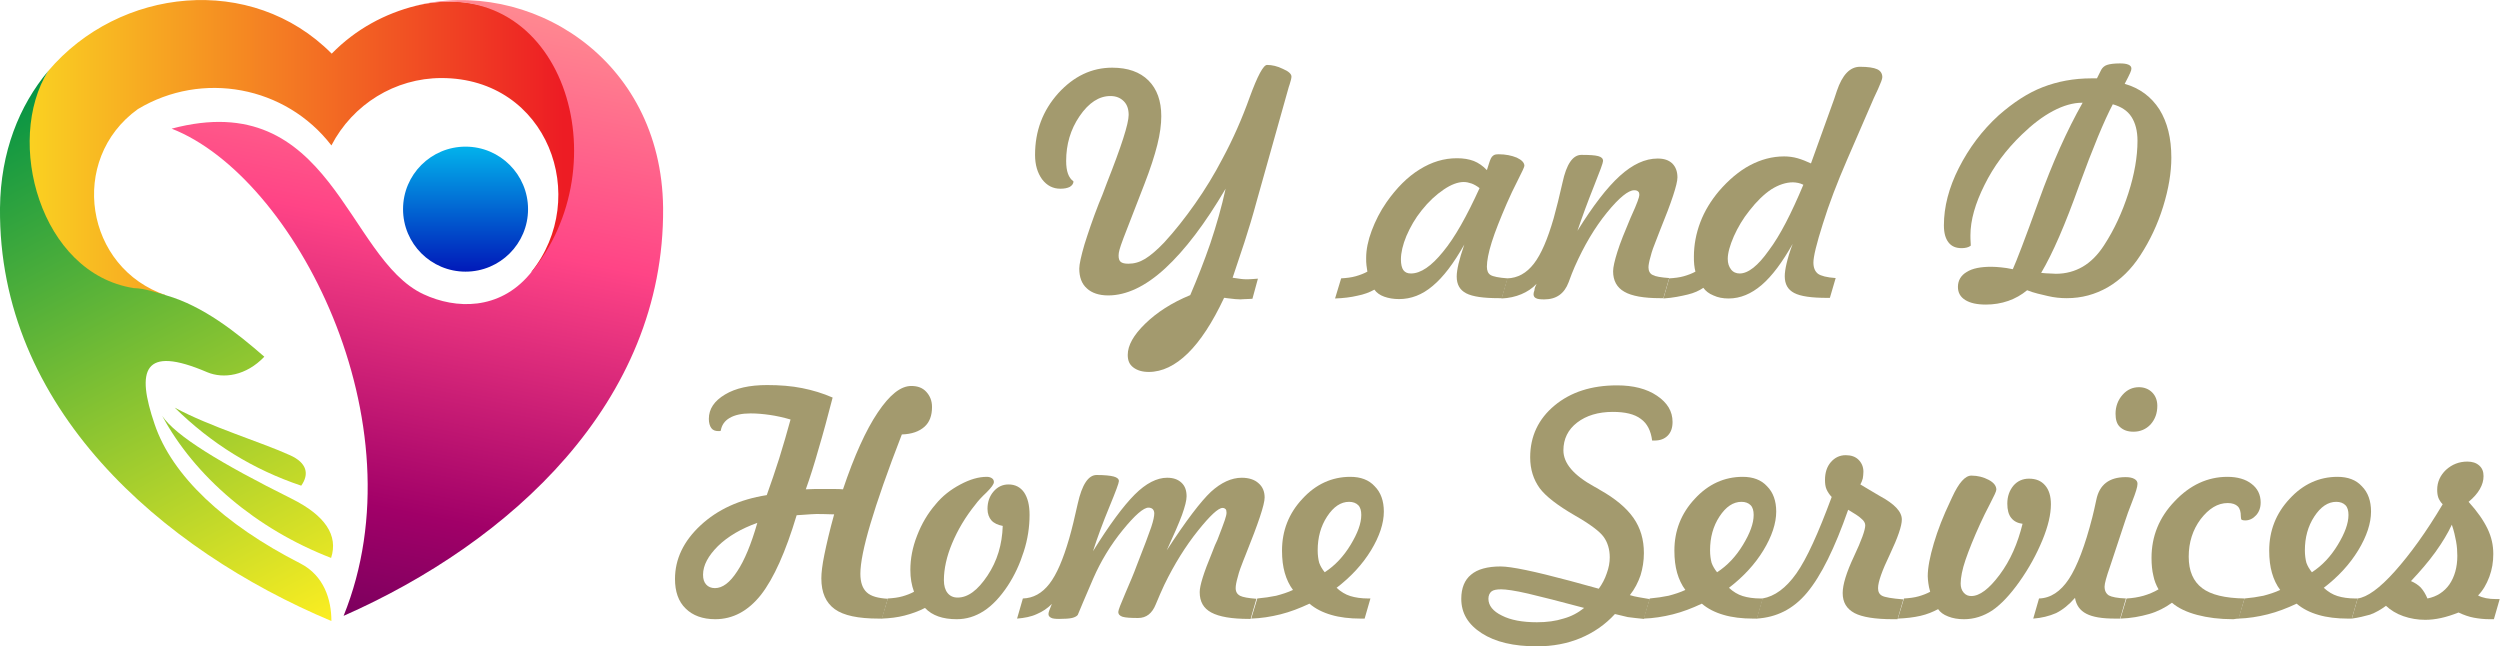 <svg xmlns="http://www.w3.org/2000/svg" xmlns:xlink="http://www.w3.org/1999/xlink" id="Layer_1" x="0px" y="0px" viewBox="0 0 820 212" style="enable-background:new 0 0 820 212;" xml:space="preserve"><style type="text/css">	.st0{fill-rule:evenodd;clip-rule:evenodd;fill:url(#SVGID_1_);}	.st1{fill-rule:evenodd;clip-rule:evenodd;fill:url(#SVGID_00000093146182024531402150000012083456124881190577_);}	.st2{fill-rule:evenodd;clip-rule:evenodd;fill:url(#SVGID_00000179637221756828255350000005682061201956623537_);}	.st3{fill-rule:evenodd;clip-rule:evenodd;fill:url(#SVGID_00000098931111570321463030000004735627121579722650_);}	.st4{fill-rule:evenodd;clip-rule:evenodd;fill:url(#SVGID_00000128461265877330329860000012442526820753626765_);}	.st5{fill:url(#SVGID_00000020380497783483095140000014435406600036198041_);}	.st6{fill:#A39A6E;}</style><g>	<linearGradient id="SVGID_1_" gradientUnits="userSpaceOnUse" x1="184.883" y1="48.448" x2="-18.281" y2="48.448">		<stop offset="0" style="stop-color:#ED1C24"></stop>		<stop offset="1" style="stop-color:#FCEE21"></stop>	</linearGradient>	<path class="st0" d="M136.4,1.9c-10,2.5-19.7,7.6-27.6,15.7C82.5-8.9,39.1-4.2,15.8,23.3C-1.2,50.2,7,94.4,43.9,95.3  c1.5,0,5.4,0.5,10.7,1.6C27.8,88,22.3,52.3,45.2,35.8c21.1-12.7,48.5-7.6,63.5,11.9c7-13.5,20.9-22.1,36.1-22.1  c34.9,0,49.1,39.2,29.4,63.7C217.1,62.1,186.2-10.4,136.4,1.9L136.4,1.9z"></path>	<g>					<linearGradient id="SVGID_00000065763921966962628170000011139951398107746183_" gradientUnits="userSpaceOnUse" x1="1.603" y1="28.47" x2="97.263" y2="209.486">			<stop offset="0" style="stop-color:#009245"></stop>			<stop offset="1" style="stop-color:#FCEE21"></stop>		</linearGradient>		<path style="fill-rule:evenodd;clip-rule:evenodd;fill:url(#SVGID_00000065763921966962628170000011139951398107746183_);" d="   M98.5,184.8C73.4,172,56.4,156,50.7,139.1c-6-17.6-3.9-26.1,17.3-17c5.3,2.2,12.7,1.2,18.7-5.1c-9.2-8-20-16.6-32.1-20.1   c-3.5-1-7-2.3-10.7-2.4C13.1,89.7,1.5,46.1,15.8,23.3C6.3,34.7,0.2,49.8,0,68.2c-0.6,65.5,52.8,112,108.7,135.5   C108.7,196.7,106.3,188.8,98.5,184.8z"></path>					<linearGradient id="SVGID_00000091721754656361574120000013251336214721844646_" gradientUnits="userSpaceOnUse" x1="11.02" y1="23.493" x2="106.68" y2="204.51">			<stop offset="0" style="stop-color:#009245"></stop>			<stop offset="1" style="stop-color:#FCEE21"></stop>		</linearGradient>		<path style="fill-rule:evenodd;clip-rule:evenodd;fill:url(#SVGID_00000091721754656361574120000013251336214721844646_);" d="   M53.2,136.4c10.7,19.9,30.8,37.1,55.4,46.6c2.4-7.4-1.9-13.9-12.9-19.4C72.2,151.9,57.5,142.9,53.2,136.4z"></path>					<linearGradient id="SVGID_00000105414094909353418860000002712215618307004802_" gradientUnits="userSpaceOnUse" x1="14.317" y1="21.744" x2="109.981" y2="202.768">			<stop offset="0" style="stop-color:#009245"></stop>			<stop offset="1" style="stop-color:#FCEE21"></stop>		</linearGradient>		<path style="fill-rule:evenodd;clip-rule:evenodd;fill:url(#SVGID_00000105414094909353418860000002712215618307004802_);" d="   M98.8,159.3c2.7-3.8,1.9-7.5-3.7-10c-9.2-4.2-26.4-9.4-37.8-15.6C69.3,145.5,83,154,98.8,159.3z"></path>	</g>	<g>					<linearGradient id="SVGID_00000114068819104460206700000003184472764091585679_" gradientUnits="userSpaceOnUse" x1="149.574" y1="-2.611" x2="102.113" y2="236.904">			<stop offset="0" style="stop-color:#FF8A91"></stop>			<stop offset="0.323" style="stop-color:#FF4486"></stop>			<stop offset="0.699" style="stop-color:#A10068"></stop>			<stop offset="1" style="stop-color:#580055"></stop>		</linearGradient>		<path style="fill-rule:evenodd;clip-rule:evenodd;fill:url(#SVGID_00000114068819104460206700000003184472764091585679_);" d="   M136.2,1.9c48.4-11.4,68.1,52.3,37.4,88.2c-9.9,11.6-24,11.4-34.7,6.4c-25.4-11.8-30.1-68.3-82.6-54.3   c40.3,15.7,82.1,96.3,56.4,159.8C167.1,178,218,132.1,217.5,68.2C217,18.6,172.9-7.4,136.2,1.9z"></path>					<linearGradient id="SVGID_00000029760169636035998390000000447064936683723393_" gradientUnits="userSpaceOnUse" x1="152.707" y1="48.149" x2="152.707" y2="89.149">			<stop offset="1.937207e-04" style="stop-color:#02B2EB"></stop>			<stop offset="1" style="stop-color:#0119B9"></stop>		</linearGradient>		<circle style="fill:url(#SVGID_00000029760169636035998390000000447064936683723393_);" cx="152.7" cy="68.6" r="20.5"></circle>	</g></g><g>	<path class="st6" d="M402,61.9C395.3,73.3,388.7,82,382.2,88s-12.8,8.9-18.7,8.9c-3,0-5.4-0.8-7-2.3c-1.7-1.5-2.5-3.7-2.5-6.5  c0-1.4,0.6-4.1,1.7-7.9c1.2-3.8,2.7-8.3,4.7-13.4c0.7-1.6,1.6-3.9,2.7-6.9c4.7-11.9,7.1-19.3,7.1-22.2c0-1.9-0.5-3.4-1.6-4.5  c-1.1-1.1-2.5-1.7-4.4-1.7c-3.7,0-7.1,2.2-10.1,6.6c-3,4.4-4.4,9.3-4.4,14.7c0,1.7,0.2,3.1,0.6,4.2c0.4,1.1,1,1.9,1.8,2.5  c0,0.7-0.4,1.3-1.2,1.8c-0.8,0.4-1.8,0.6-3.1,0.6c-2.4,0-4.4-1-6-3.1c-1.5-2.1-2.3-4.7-2.3-8c0-7.8,2.5-14.5,7.6-20.2  c5.1-5.6,11-8.4,17.7-8.4c5.1,0,9.1,1.4,11.9,4.2c2.8,2.8,4.2,6.7,4.2,11.7c0,2.7-0.4,5.8-1.3,9.4c-0.9,3.6-2.3,7.9-4.2,12.8  l-6.9,17.8c-0.7,1.8-1.1,3.1-1.3,3.8c-0.2,0.7-0.3,1.4-0.3,1.9c0,1,0.2,1.7,0.7,2.1s1.3,0.6,2.5,0.6c1.9,0,3.7-0.5,5.5-1.6  c1.8-1.1,3.9-2.9,6.2-5.3c3.5-3.8,6.9-8.1,10.2-12.8c3.3-4.7,6.3-9.6,9-14.8c3.4-6.3,6.4-13.1,8.9-20.1c2.6-7.1,4.5-10.6,5.7-10.6  c1.6,0,3.4,0.4,5.2,1.3c1.9,0.8,2.8,1.7,2.8,2.5c0,0.5-0.2,1.4-0.6,2.6c-0.1,0.4-0.2,0.7-0.3,0.9l-10.4,37  c-1.4,5.2-2.8,9.8-4.1,13.8c-1.3,4-2.6,7.9-3.9,11.7c1.2,0.2,2.1,0.3,2.8,0.4c0.7,0.1,1.3,0.1,1.9,0.1c0.4,0,1.2,0,2.3-0.1  c0.5,0,0.9-0.1,1.3-0.1l-1.8,6.6c-0.5,0-1.1,0.1-2.1,0.1c-0.9,0-1.5,0.1-1.8,0.1c-0.8,0-2.3-0.1-4.5-0.4c-0.4-0.1-0.7-0.1-0.9-0.1  c-3.8,8.1-7.8,14.2-11.9,18.2s-8.4,6.1-12.8,6.1c-2.1,0-3.8-0.5-5.1-1.5s-1.8-2.3-1.8-4.1c0-3.1,1.9-6.5,5.7-10.2s8.7-6.9,14.8-9.4  c2.4-5.6,4.6-11.2,6.6-17C399,73.8,400.7,67.9,402,61.9z"></path>	<path class="st6" d="M480.3,80.2c-3.5,6.2-6.9,10.7-10.4,13.6c-3.4,2.9-7.1,4.3-11,4.3c-1.9,0-3.5-0.3-4.9-0.8  c-1.4-0.5-2.5-1.3-3.2-2.3c-1.6,0.9-3.5,1.6-5.6,2c-2.1,0.5-4.5,0.8-7.3,0.9l2-6.6c1.8-0.1,3.4-0.3,4.8-0.7  c1.4-0.4,2.7-0.9,3.8-1.5c-0.1-0.7-0.2-1.4-0.3-2.1c-0.1-0.7-0.1-1.5-0.1-2.4c0-2.7,0.6-5.7,1.8-8.9c1.2-3.2,2.8-6.4,4.9-9.4  c3.3-4.7,6.9-8.3,10.8-10.7c4-2.5,8-3.7,12.3-3.7c2.1,0,3.9,0.3,5.5,0.9c1.5,0.6,3,1.6,4.3,3l0.7-2.2c0.4-1.3,0.8-2.2,1.3-2.5  c0.4-0.4,1-0.5,1.9-0.5c2.2,0,4.2,0.4,5.9,1.1c1.7,0.8,2.5,1.7,2.5,2.7c0,0.3-0.7,1.9-2.1,4.6c-1.4,2.7-2.6,5.3-3.7,7.8  c-2.1,4.9-3.8,9.1-4.9,12.6c-1.1,3.5-1.6,6.2-1.6,8.1c0,1.3,0.4,2.2,1.2,2.7c0.8,0.5,2.7,0.9,5.6,1.1l-1.9,6.5h-0.9  c-5.1,0-8.7-0.5-10.8-1.6c-2.1-1.1-3.1-2.9-3.1-5.5c0-1.1,0.2-2.5,0.6-4.2S479.4,82.8,480.3,80.2z M485.3,61.7  c-0.9-0.7-1.8-1.2-2.6-1.5c-0.9-0.3-1.7-0.5-2.6-0.5c-1.9,0-4.1,0.8-6.6,2.5s-4.9,3.9-7.2,6.8c-2.1,2.6-3.7,5.4-5,8.4  c-1.2,2.9-1.8,5.5-1.8,7.7c0,1.6,0.3,2.8,0.8,3.5c0.6,0.8,1.4,1.1,2.5,1.1c3.2,0,6.7-2.4,10.5-7.1  C477.2,77.9,481.1,70.9,485.3,61.7z"></path>	<path class="st6" d="M504,93.1c-1.4,1.5-3.1,2.6-5,3.4s-4.1,1.3-6.5,1.4l1.9-6.6c3.4-0.1,6.3-1.7,8.7-4.8s4.5-8,6.5-14.9  c0.9-3.3,1.9-7.2,2.9-11.7c1.3-6.1,3.4-9.1,6.2-9.1c2.6,0,4.4,0.1,5.5,0.4s1.6,0.8,1.6,1.6c0,0.6-1,3.3-3,8.3  c-2,5-3.8,9.9-5.4,14.6c5.1-8.2,9.7-14.2,13.9-18c4.2-3.8,8.3-5.7,12.4-5.7c2.1,0,3.6,0.5,4.8,1.6c1.1,1.1,1.7,2.6,1.7,4.6  c0,2.2-1.9,8-5.7,17.3l-1.2,3.1c-0.8,2-1.5,3.8-1.9,5.5c-0.5,1.7-0.7,2.9-0.7,3.6c0,1.2,0.5,2.1,1.4,2.5c0.9,0.5,2.7,0.8,5.4,1  l-1.9,6.6h-1.1c-5.3,0-9.3-0.7-11.7-2.1c-2.5-1.4-3.7-3.7-3.7-6.7c0-1.4,0.5-3.5,1.4-6.4c0.9-2.9,2.4-6.6,4.3-11.1l0.4-0.9  c1.7-3.7,2.5-6,2.5-6.6c0-0.6-0.1-1-0.4-1.2c-0.3-0.3-0.7-0.4-1.3-0.4c-1.9,0-4.9,2.4-8.9,7.3c-4,4.9-7.5,10.8-10.6,17.8  c-0.6,1.4-1.3,3.1-2,5.1c-1.4,3.7-4,5.6-8,5.6c-1.3,0-2.2-0.1-2.7-0.4c-0.5-0.2-0.8-0.7-0.8-1.3c0-0.3,0.1-0.8,0.3-1.3  C503.3,94.6,503.6,93.9,504,93.1z"></path>	<path class="st6" d="M545.6,97.9l1.9-6.6c1.8-0.1,3.4-0.3,4.8-0.7c1.4-0.4,2.7-0.9,3.8-1.5c-0.2-0.7-0.3-1.5-0.4-2.3  c-0.1-0.8-0.1-1.7-0.1-2.7c0-3.7,0.7-7.5,2.1-11.2c1.4-3.7,3.5-7.1,6.1-10.2c3.2-3.7,6.6-6.6,10.2-8.5c3.6-1.9,7.3-2.9,11.2-2.9  c1.5,0,3,0.2,4.4,0.6c1.4,0.4,2.9,1,4.4,1.7l7.6-21.1c0.2-0.6,0.5-1.5,0.9-2.7c1.8-5.3,4.3-7.9,7.6-7.9c2.6,0,4.5,0.3,5.6,0.8  c1.1,0.5,1.7,1.4,1.7,2.6c0,0.6-0.5,1.9-1.4,3.9c-0.6,1.3-1.1,2.3-1.4,3l-8.8,20.3c-3.2,7.4-5.9,14.4-7.9,20.9  c-2.1,6.6-3.1,10.8-3.1,12.7c0,1.7,0.5,2.9,1.5,3.7c1,0.7,2.9,1.2,5.8,1.4l-1.9,6.5h-0.9c-5.1,0-8.7-0.5-10.8-1.6  c-2.1-1.1-3.1-2.9-3.1-5.5c0-1.1,0.2-2.5,0.6-4.2s1-3.8,2-6.4c-3.4,6-6.7,10.5-10.2,13.5c-3.4,2.9-7,4.4-10.8,4.4  c-1.9,0-3.5-0.3-5-1c-1.5-0.6-2.6-1.5-3.3-2.5c-1.3,0.9-3,1.7-5.1,2.2S548.8,97.7,545.6,97.9z M591.5,60.6  c-0.6-0.3-1.2-0.5-1.7-0.6c-0.6-0.1-1.1-0.2-1.7-0.2c-2.3,0-4.7,0.8-7.1,2.3c-2.4,1.6-4.8,3.9-7.2,7c-2.1,2.6-3.8,5.5-5.1,8.4  c-1.3,3-2,5.5-2,7.4c0,1.5,0.4,2.6,1.1,3.5c0.7,0.9,1.7,1.3,2.8,1.3c2.8,0,6-2.5,9.6-7.6C583.9,77.2,587.6,69.9,591.5,60.6z"></path>	<path class="st6" d="M664.9,95.2c-1.8,1.5-3.9,2.7-6.2,3.5c-2.3,0.8-4.8,1.2-7.3,1.2c-3,0-5.2-0.5-6.8-1.5c-1.6-1-2.4-2.4-2.4-4.3  c0-2.1,1-3.8,2.9-4.9c1.9-1.2,4.6-1.7,8.1-1.7c1,0,2.1,0.1,3.2,0.2c1.1,0.1,2.4,0.3,3.8,0.6c1.1-2.4,4-9.9,8.5-22.4  c4.5-12.5,9.3-23.2,14.4-32.2h-0.2c-2.9,0-6.1,0.9-9.5,2.7c-3.4,1.8-6.8,4.4-10.2,7.7c-5.2,5-9.3,10.5-12.3,16.6  c-3,6-4.6,11.5-4.6,16.5c0,0.6,0,1.5,0.1,2.9c0,0.2,0,0.4,0,0.5c-0.4,0.3-0.9,0.5-1.3,0.6c-0.5,0.1-1,0.2-1.6,0.2  c-2,0-3.4-0.6-4.4-1.9c-1-1.3-1.5-3.1-1.5-5.6c0-6,1.6-12.3,4.9-18.8c3.3-6.5,7.6-12.3,13.1-17.3c4.8-4.2,9.5-7.3,14.4-9.2  s10.2-2.9,16-2.9h1.8l1.4-2.8c0.4-0.7,1-1.3,1.9-1.6c0.9-0.3,2.3-0.5,4.2-0.5c1.2,0,2.1,0.1,2.8,0.4s1,0.7,1,1.3  c0,0.3-0.1,0.8-0.4,1.4c-0.3,0.7-0.9,1.9-1.8,3.6c4.9,1.4,8.7,4.2,11.4,8.4c2.6,4.2,3.9,9.4,3.9,15.8c0,4.9-0.9,10.3-2.7,16.1  c-1.8,5.8-4.3,11.1-7.5,16c-2.9,4.5-6.5,8-10.6,10.4c-4.2,2.4-8.6,3.6-13.5,3.6c-2,0-4.1-0.2-6.2-0.7S667.1,96.1,664.9,95.2z   M669.5,89.5c1,0.1,2,0.2,2.8,0.2c0.8,0,1.5,0.1,2,0.1c3.3,0,6.2-0.8,8.8-2.3c2.6-1.5,5-3.9,7-7c3.4-5.2,6-10.9,8-17.1  c2-6.2,3-12,3-17.2c0-3.3-0.7-5.9-2-7.9c-1.3-2-3.3-3.3-6.1-4.1c-2.8,5.3-6.5,14.2-11.1,26.8C677.4,73.6,673.3,83.1,669.5,89.5z"></path>	<path class="st6" d="M261.3,169c-3.6,12-7.5,20.7-11.7,26.1c-4.2,5.3-9.2,8-15,8c-4.1,0-7.4-1.2-9.7-3.5c-2.4-2.3-3.5-5.6-3.5-9.7  c0-6.5,2.8-12.4,8.4-17.6c5.6-5.2,12.8-8.5,21.7-9.9c1.4-3.9,2.8-8,4.1-12.1c1.3-4.1,2.5-8.4,3.7-12.7c-2.4-0.7-4.7-1.2-6.8-1.5  c-2.1-0.3-4.2-0.5-6.3-0.5c-2.9,0-5.2,0.5-6.9,1.5s-2.6,2.4-2.9,4.2c-0.1,0-0.2,0.1-0.4,0.1c-0.2,0-0.3,0-0.4,0c-1,0-1.8-0.3-2.3-1  s-0.8-1.7-0.8-3c0-3.3,1.8-5.9,5.3-8s8.1-3.1,13.8-3.1c4.2,0,8,0.3,11.5,1c3.5,0.7,6.8,1.7,10,3.1c-1.6,6.2-3.1,11.8-4.6,16.8  c-1.4,5-2.8,9.4-4.2,13.3c1,0,1.9-0.1,2.8-0.1c0.9,0,1.7,0,2.5,0c1.7,0,3.1,0,4.1,0c1,0,1.9,0,2.8,0.1c3.7-11,7.5-19.4,11.4-25.2  s7.5-8.7,11-8.7c2.1,0,3.7,0.6,4.9,1.9c1.2,1.3,1.9,2.9,1.9,5c0,2.8-0.8,5-2.5,6.5c-1.7,1.5-4.1,2.4-7.4,2.5  c-4.7,12.1-8.1,21.9-10.3,29.3s-3.3,12.9-3.3,16.4c0,2.8,0.7,4.8,2.1,6.1c1.4,1.3,3.7,1.9,6.9,2.1l-1.9,6.5h-1.1  c-6.7,0-11.5-1-14.4-3.1c-2.9-2.1-4.4-5.4-4.4-10.1c0-1.8,0.3-4.4,1-7.8c0.7-3.4,1.7-7.8,3.2-13.2c-0.1,0-0.4,0-0.7,0  c-2.4-0.1-4.2-0.1-5.2-0.1c-0.6,0-2.2,0.1-4.9,0.3C262.1,168.9,261.6,169,261.3,169z M248.4,171.5c-5.3,1.9-9.6,4.4-12.9,7.6  c-3.2,3.2-4.9,6.3-4.9,9.4c0,1.4,0.3,2.4,1,3.2c0.7,0.8,1.7,1.2,2.9,1.2c2.5,0,4.9-1.8,7.3-5.5  C244.2,183.8,246.4,178.5,248.4,171.5z"></path>	<path class="st6" d="M328.9,172.5c-1.6-0.3-2.9-0.9-3.7-1.8c-0.8-0.9-1.3-2.2-1.3-3.8c0-2.3,0.7-4.2,2-5.7c1.3-1.5,2.9-2.3,4.9-2.3  c2.2,0,3.9,0.9,5.1,2.6c1.2,1.8,1.8,4.2,1.8,7.4c0,3.9-0.6,8-1.9,12c-1.3,4.1-3,7.8-5.3,11.3c-2.4,3.6-5,6.4-7.8,8.2  c-2.8,1.8-5.7,2.7-8.9,2.7c-2.3,0-4.3-0.3-6-0.9s-3.2-1.5-4.4-2.8c-2.1,1.1-4.4,1.9-6.7,2.5s-4.8,0.9-7.5,1l2-6.6  c1.8-0.1,3.4-0.3,4.8-0.7c1.4-0.4,2.7-0.9,3.8-1.5c-0.4-1.1-0.7-2.2-0.9-3.4c-0.2-1.2-0.3-2.4-0.3-3.8c0-3.6,0.7-7.4,2.2-11.2  c1.5-3.9,3.5-7.3,6.1-10.3c2.2-2.7,4.9-4.8,8.1-6.5s6-2.5,8.7-2.5c0.7,0,1.3,0.2,1.7,0.5c0.4,0.3,0.6,0.7,0.6,1.2  c0,0.7-0.8,1.8-2.4,3.4c-1.6,1.5-2.8,2.8-3.6,3.9c-3.4,4.2-5.9,8.5-7.7,12.8c-1.8,4.3-2.7,8.4-2.7,12.1c0,1.8,0.4,3.2,1.2,4.2  c0.8,1,1.9,1.5,3.3,1.5c3.4,0,6.6-2.4,9.8-7.2C327.1,184,328.7,178.6,328.9,172.5z"></path>	<path class="st6" d="M333.6,202.9l1.9-6.6c3.4-0.1,6.3-1.7,8.7-4.8c2.4-3.1,4.5-8,6.5-14.9c0.9-3.1,1.8-6.9,2.8-11.4  c1.4-6.3,3.5-9.4,6.2-9.4c2.6,0,4.5,0.2,5.6,0.5c1.1,0.3,1.7,0.8,1.7,1.5c0,0.6-1,3.3-3.1,8.4s-3.9,9.9-5.4,14.6  c5.4-8.7,10-14.9,13.7-18.6c3.7-3.7,7.3-5.5,10.6-5.5c2,0,3.5,0.5,4.7,1.6c1.2,1.1,1.7,2.6,1.7,4.5c0,1.3-0.5,3.3-1.5,6.1  c-1,2.7-2.7,6.6-5,11.6c6.3-9.7,11.2-16.1,14.5-19.2c3.3-3,6.7-4.6,10.1-4.6c2.3,0,4.2,0.6,5.5,1.8c1.4,1.2,2,2.8,2,4.7  c0,2.3-2.1,8.5-6.2,18.7l-0.8,2c-0.7,1.8-1.4,3.6-1.8,5.3c-0.5,1.7-0.7,2.9-0.7,3.7c0,1.2,0.5,2,1.4,2.5c1,0.5,2.8,0.8,5.4,1  l-1.9,6.6h-0.6c-5.6,0-9.7-0.7-12.3-2.1c-2.6-1.4-3.8-3.6-3.8-6.7c0-2.1,1.3-6.3,4-12.8c0.7-1.9,1.3-3.3,1.8-4.3  c1.2-3.1,2-5.2,2.4-6.4s0.6-2,0.6-2.5c0-0.6-0.1-1-0.3-1.2s-0.5-0.4-1-0.4c-1.4,0-4.1,2.5-8.1,7.5c-4,5-7.7,10.9-11,17.7  c-0.9,1.9-1.8,4-2.8,6.4c-1.2,3-3.1,4.5-5.8,4.5c-2.4,0-4.1-0.1-5.1-0.4c-0.9-0.3-1.4-0.8-1.4-1.6c0-0.6,0.8-2.6,2.3-6.1  c1.5-3.5,2.8-6.5,3.7-9c2.5-6.4,4.1-10.6,4.8-12.7c0.7-2.1,1-3.6,1-4.5c0-0.6-0.2-1.1-0.5-1.4c-0.3-0.3-0.8-0.5-1.4-0.5  c-1.6,0-4.4,2.4-8.4,7.3c-4,4.9-7.2,10.2-9.7,15.9c-1.1,2.5-2.2,5.1-3.3,7.7s-1.7,4.1-1.8,4.3c-0.4,0.5-1.1,0.8-1.9,1  c-0.9,0.2-2.3,0.3-4.2,0.3c-1.3,0-2.2-0.1-2.7-0.4s-0.8-0.6-0.8-1.2c0-0.5,0.3-1.4,0.9-2.8c0.1-0.2,0.2-0.4,0.2-0.5  c-1.4,1.4-3,2.5-4.9,3.3C338.2,202.3,336,202.7,333.6,202.9z"></path>	<path class="st6" d="M429.5,198c-3.2,1.5-6.3,2.7-9.5,3.5s-6.4,1.3-9.6,1.4l2-6.6c2.2-0.2,4.3-0.5,6.2-0.9c1.9-0.5,3.8-1.1,5.5-1.9  c-1.2-1.6-2.1-3.5-2.7-5.6c-0.6-2.1-0.9-4.5-0.9-7.3c0-6.5,2.2-12.2,6.7-17c4.4-4.8,9.7-7.2,15.7-7.2c3.4,0,6.1,1,8,3.1  c2,2,3,4.8,3,8.3c0,3.8-1.4,8.1-4.2,12.7c-2.8,4.6-6.6,8.7-11.3,12.3c1.4,1.3,2.9,2.2,4.5,2.7s3.6,0.8,5.9,0.8h0.7l-1.9,6.6h-1.3  c-3.6,0-6.9-0.4-9.6-1.2C433.9,200.9,431.5,199.7,429.5,198z M434.5,187.7c3.4-2.2,6.2-5.2,8.5-9c2.3-3.8,3.5-7,3.5-9.8  c0-1.4-0.3-2.5-1-3.2s-1.7-1.1-3-1.1c-2.7,0-5.1,1.6-7.2,4.8c-2.1,3.2-3.1,6.9-3.1,11.1c0,1.6,0.2,3,0.5,4.1  C433.1,185.7,433.7,186.7,434.5,187.7z"></path>	<path class="st6" d="M529.7,201.4c-3.2,3.5-7,6.1-11.3,7.9c-4.3,1.8-9.1,2.7-14.3,2.7c-7.6,0-13.6-1.4-18.1-4.3  c-4.5-2.9-6.7-6.6-6.7-11.3c0-3.5,1.1-6.2,3.2-7.9c2.1-1.8,5.4-2.7,9.7-2.7c3.5,0,11.1,1.6,22.7,4.7c4.1,1.1,7.2,2,9.5,2.6  c1.1-1.5,2-3.2,2.6-5c0.7-1.9,1-3.6,1-5.3c0-2.6-0.7-4.9-2-6.7c-1.3-1.8-4.5-4.2-9.4-7c-5.7-3.3-9.6-6.3-11.6-9  c-2-2.8-3.1-6.1-3.1-10.1c0-6.9,2.7-12.6,8-17c5.3-4.4,12.1-6.6,20.5-6.6c5.3,0,9.7,1.1,13.1,3.4c3.4,2.3,5.1,5.1,5.1,8.6  c0,1.9-0.5,3.4-1.6,4.5c-1.1,1.1-2.5,1.6-4.4,1.6h-0.7c-0.4-3.2-1.6-5.6-3.7-7.1c-2.1-1.6-5.2-2.3-9.2-2.3c-4.8,0-8.7,1.2-11.7,3.5  c-3,2.3-4.5,5.4-4.5,9.1c0,4.3,3.4,8.2,10.1,11.9c0.9,0.5,1.5,0.8,1.9,1.1c5,2.8,8.7,5.9,11,9.2s3.4,7.1,3.4,11.5  c0,2.6-0.4,5-1.1,7.3c-0.8,2.3-1.9,4.5-3.5,6.5c0.9,0.3,1.9,0.5,3,0.7c1.1,0.2,2.2,0.4,3.5,0.6l-1.9,6.5c-2.1-0.2-3.8-0.4-5.3-0.6  C532.3,202,530.9,201.7,529.7,201.4z M519.6,199.4c-7.9-2.1-14.1-3.7-18.4-4.7c-4.3-1-7.3-1.4-8.8-1.4c-1.5,0-2.6,0.2-3.2,0.7  s-1,1.3-1,2.4c0,2.2,1.5,4.1,4.4,5.5c2.9,1.5,6.8,2.2,11.5,2.2c3.3,0,6.2-0.4,8.7-1.2C515.4,202.2,517.6,201,519.6,199.4z"></path>	<path class="st6" d="M558.2,198c-3.2,1.5-6.3,2.7-9.5,3.5s-6.4,1.3-9.6,1.4l2-6.6c2.2-0.2,4.3-0.5,6.2-0.9c1.9-0.5,3.8-1.1,5.5-1.9  c-1.2-1.6-2.1-3.5-2.7-5.6c-0.6-2.1-0.9-4.5-0.9-7.3c0-6.5,2.2-12.2,6.7-17c4.4-4.8,9.7-7.2,15.7-7.2c3.4,0,6.1,1,8,3.1  c2,2,3,4.8,3,8.3c0,3.8-1.4,8.1-4.2,12.7c-2.8,4.6-6.6,8.7-11.3,12.3c1.4,1.3,2.9,2.2,4.5,2.7s3.6,0.8,5.9,0.8h0.7l-1.9,6.6H575  c-3.6,0-6.9-0.4-9.6-1.2C562.6,200.9,560.2,199.7,558.2,198z M563.2,187.7c3.4-2.2,6.2-5.2,8.5-9c2.3-3.8,3.5-7,3.5-9.8  c0-1.4-0.3-2.5-1-3.2s-1.7-1.1-3-1.1c-2.7,0-5.1,1.6-7.2,4.8c-2.1,3.2-3.1,6.9-3.1,11.1c0,1.6,0.2,3,0.5,4.1  C561.8,185.7,562.4,186.7,563.2,187.7z"></path>	<path class="st6" d="M576.2,202.9l1.9-6.6c4-0.7,7.7-3.4,11.1-8.2c3.4-4.8,7.2-13.2,11.6-25.1c-0.7-0.7-1.3-1.6-1.7-2.5  c-0.4-0.9-0.5-2-0.5-3.1c0-2.3,0.6-4.3,1.9-5.8c1.3-1.5,2.9-2.3,4.9-2.3c1.8,0,3.2,0.5,4.2,1.5c1,1,1.6,2.3,1.6,3.9  c0,0.8-0.1,1.5-0.2,2.2c-0.2,0.7-0.4,1.3-0.8,2c1.7,1,3.8,2.3,6.4,3.8c4.8,2.6,7.2,5.1,7.2,7.7c0,2.1-1.3,5.9-3.9,11.4  c-2.6,5.4-3.9,9.1-3.9,11.1c0,1.2,0.4,2,1.3,2.5c0.9,0.5,3.2,0.9,7,1.2l-1.9,6.5h-1.5c-5.9,0-10.1-0.7-12.6-2  c-2.6-1.4-3.9-3.5-3.9-6.6c0-2.7,1.2-6.7,3.7-12c2.5-5.3,3.7-8.7,3.7-10.2c0-0.7-0.4-1.5-1.3-2.2c-0.8-0.8-2.3-1.7-4.3-2.9  c-4.4,12.6-8.9,21.7-13.5,27.2S582.6,202.5,576.2,202.9z"></path>	<path class="st6" d="M635.7,199.8c-1.7,0.9-3.6,1.7-5.8,2.2c-2.2,0.5-4.7,0.8-7.4,0.9l2-6.6c1.8-0.1,3.4-0.3,4.8-0.7  c1.4-0.4,2.7-0.9,3.8-1.5c-0.3-1-0.5-2-0.6-2.8c-0.1-0.8-0.2-1.6-0.2-2.3c0-2.8,0.7-6.4,2-10.8c1.3-4.4,3.1-9,5.4-13.8l0.6-1.3  c2.2-4.8,4.3-7.1,6.3-7.1c2.1,0,4,0.5,5.7,1.4c1.7,0.9,2.5,2,2.5,3.2c0,0.5-0.7,2-2,4.5c-1.3,2.5-2.4,4.7-3.3,6.7  c-2.1,4.6-3.7,8.6-4.8,11.8s-1.6,5.9-1.6,7.8c0,1.2,0.3,2.2,1,3c0.7,0.8,1.5,1.1,2.5,1.1c2.7,0,5.8-2.3,9.3-7  c3.5-4.7,5.9-10.2,7.5-16.7c-1.6-0.2-2.8-0.8-3.7-1.9c-0.9-1.1-1.3-2.7-1.3-4.7c0-2.4,0.7-4.3,2-5.9c1.3-1.5,3-2.3,5.1-2.3  c2.3,0,4,0.7,5.3,2.2c1.3,1.5,1.9,3.6,1.9,6.2c0,3.3-0.9,7.2-2.8,11.8s-4.4,9.2-7.6,13.7c-3,4.2-5.9,7.3-8.8,9.3  c-2.9,1.9-6,2.9-9.3,2.9c-2,0-3.7-0.3-5.2-0.9C637.4,201.6,636.4,200.8,635.7,199.8z"></path>	<path class="st6" d="M666.9,202.9l1.9-6.6c3.8-0.1,7.1-2.3,9.8-6.4c2.7-4.1,5.3-10.9,7.7-20.3c0.4-1.5,0.8-3.4,1.3-5.7  c1-4.9,4.2-7.4,9.6-7.4c1.3,0,2.2,0.2,2.9,0.6c0.7,0.4,1,0.9,1,1.6c0,1-0.6,2.9-1.7,5.7s-1.9,5-2.4,6.6l-4.7,14.2l-0.2,0.6  c-1.2,3.4-1.8,5.6-1.8,6.6c0,1.4,0.5,2.3,1.4,2.9c0.9,0.5,2.8,0.9,5.6,1l-1.9,6.6h-1.7c-4.2,0-7.3-0.5-9.4-1.6s-3.3-2.8-3.7-5.2  c-1.9,2.2-4,3.9-6.2,5C672.1,202.1,669.6,202.7,666.9,202.9z M699.8,141.6c-1.9,0-3.3-0.5-4.4-1.5s-1.5-2.5-1.5-4.4  c0-2.4,0.8-4.5,2.3-6.2c1.5-1.7,3.3-2.5,5.4-2.5c1.7,0,3.2,0.6,4.3,1.7c1.1,1.1,1.7,2.6,1.7,4.4c0,2.4-0.7,4.4-2.2,6.1  C703.9,140.8,702,141.6,699.8,141.6z"></path>	<path class="st6" d="M695.5,202.9l2-6.6c2-0.1,3.8-0.4,5.6-0.9c1.7-0.5,3.4-1.2,4.9-2.1c-0.8-1.4-1.4-2.9-1.7-4.5  c-0.4-1.6-0.6-3.6-0.6-5.8c0-7.1,2.5-13.3,7.6-18.6c5-5.3,10.8-8,17.3-8c3.3,0,6,0.8,7.9,2.3c2,1.5,3,3.6,3,6.1  c0,1.7-0.5,3.1-1.5,4.2c-1,1.1-2.2,1.7-3.6,1.7c-0.5,0-0.9-0.1-1.1-0.2c-0.2-0.1-0.3-0.5-0.3-1.1c0-1.5-0.3-2.6-1-3.3  c-0.7-0.7-1.8-1.1-3.3-1.1c-3.3,0-6.2,1.8-8.9,5.3c-2.6,3.5-3.9,7.6-3.9,12.3c0,4.7,1.5,8.1,4.4,10.3c2.9,2.2,7.5,3.3,13.9,3.4  l-1.9,6.6c-0.5,0-1.1,0.1-1.7,0.2c-0.1,0-0.2,0-0.2,0c-4.4,0-8.3-0.5-11.7-1.4c-3.4-0.9-6.2-2.2-8.3-4c-2.2,1.6-4.7,2.9-7.5,3.7  S698.9,202.8,695.5,202.9z"></path>	<path class="st6" d="M753.3,198c-3.2,1.5-6.3,2.7-9.5,3.5s-6.4,1.3-9.6,1.4l2-6.6c2.2-0.2,4.3-0.5,6.2-0.9c1.9-0.5,3.8-1.1,5.5-1.9  c-1.2-1.6-2.1-3.5-2.7-5.6c-0.6-2.1-0.9-4.5-0.9-7.3c0-6.5,2.2-12.2,6.7-17c4.4-4.8,9.7-7.2,15.7-7.2c3.4,0,6.1,1,8,3.1  c2,2,3,4.8,3,8.3c0,3.8-1.4,8.1-4.2,12.7c-2.8,4.6-6.6,8.7-11.3,12.3c1.4,1.3,2.9,2.2,4.5,2.7s3.6,0.8,5.9,0.8h0.7l-1.9,6.6h-1.3  c-3.6,0-6.9-0.4-9.6-1.2C757.7,200.9,755.3,199.7,753.3,198z M758.3,187.7c3.4-2.2,6.2-5.2,8.5-9c2.3-3.8,3.5-7,3.5-9.8  c0-1.4-0.3-2.5-1-3.2s-1.7-1.1-3-1.1c-2.7,0-5.1,1.6-7.2,4.8c-2.1,3.2-3.1,6.9-3.1,11.1c0,1.6,0.2,3,0.5,4.1  C756.9,185.7,757.5,186.7,758.3,187.7z"></path>	<path class="st6" d="M771.4,202.9l1.9-6.6c3.1-0.4,7.2-3.3,12.2-8.9s10.3-12.9,15.7-22c-0.7-0.7-1.1-1.4-1.4-2.1  c-0.3-0.8-0.4-1.7-0.4-2.7c0-2.5,1-4.7,2.9-6.5c2-1.8,4.3-2.7,7-2.7c1.6,0,2.9,0.4,3.9,1.3c1,0.9,1.4,2,1.4,3.5  c0,1.4-0.4,2.8-1.2,4.2c-0.8,1.4-2,2.8-3.7,4.2c2.9,3.2,4.9,6.1,6.2,8.8s1.9,5.4,1.9,8.3c0,2.6-0.4,5.1-1.3,7.5  c-0.9,2.4-2.1,4.5-3.7,6.1c0.7,0.4,1.6,0.7,2.6,0.9s2.1,0.3,3.5,0.3h1l-1.9,6.6h-1.4c-1.8,0-3.6-0.2-5.2-0.5s-3.3-0.9-5-1.7  c-2,0.8-3.9,1.4-5.7,1.8c-1.8,0.4-3.6,0.6-5.2,0.6c-2.5,0-4.9-0.4-7.2-1.2c-2.3-0.8-4.2-2-5.7-3.4c-1.6,1.2-3.3,2.2-5.2,2.9  C775.6,202.1,773.6,202.6,771.4,202.9z M790.8,190.6c1.2,0.5,2.3,1.2,3.2,2.1c0.9,1,1.6,2.2,2.2,3.6c3.1-0.6,5.5-2.2,7.2-4.6  c1.7-2.5,2.6-5.6,2.6-9.4c0-1.5-0.1-3-0.4-4.7c-0.3-1.6-0.7-3.5-1.4-5.5c-1.3,2.8-3.1,5.8-5.4,9  C796.5,184.3,793.8,187.4,790.8,190.6z"></path></g></svg>